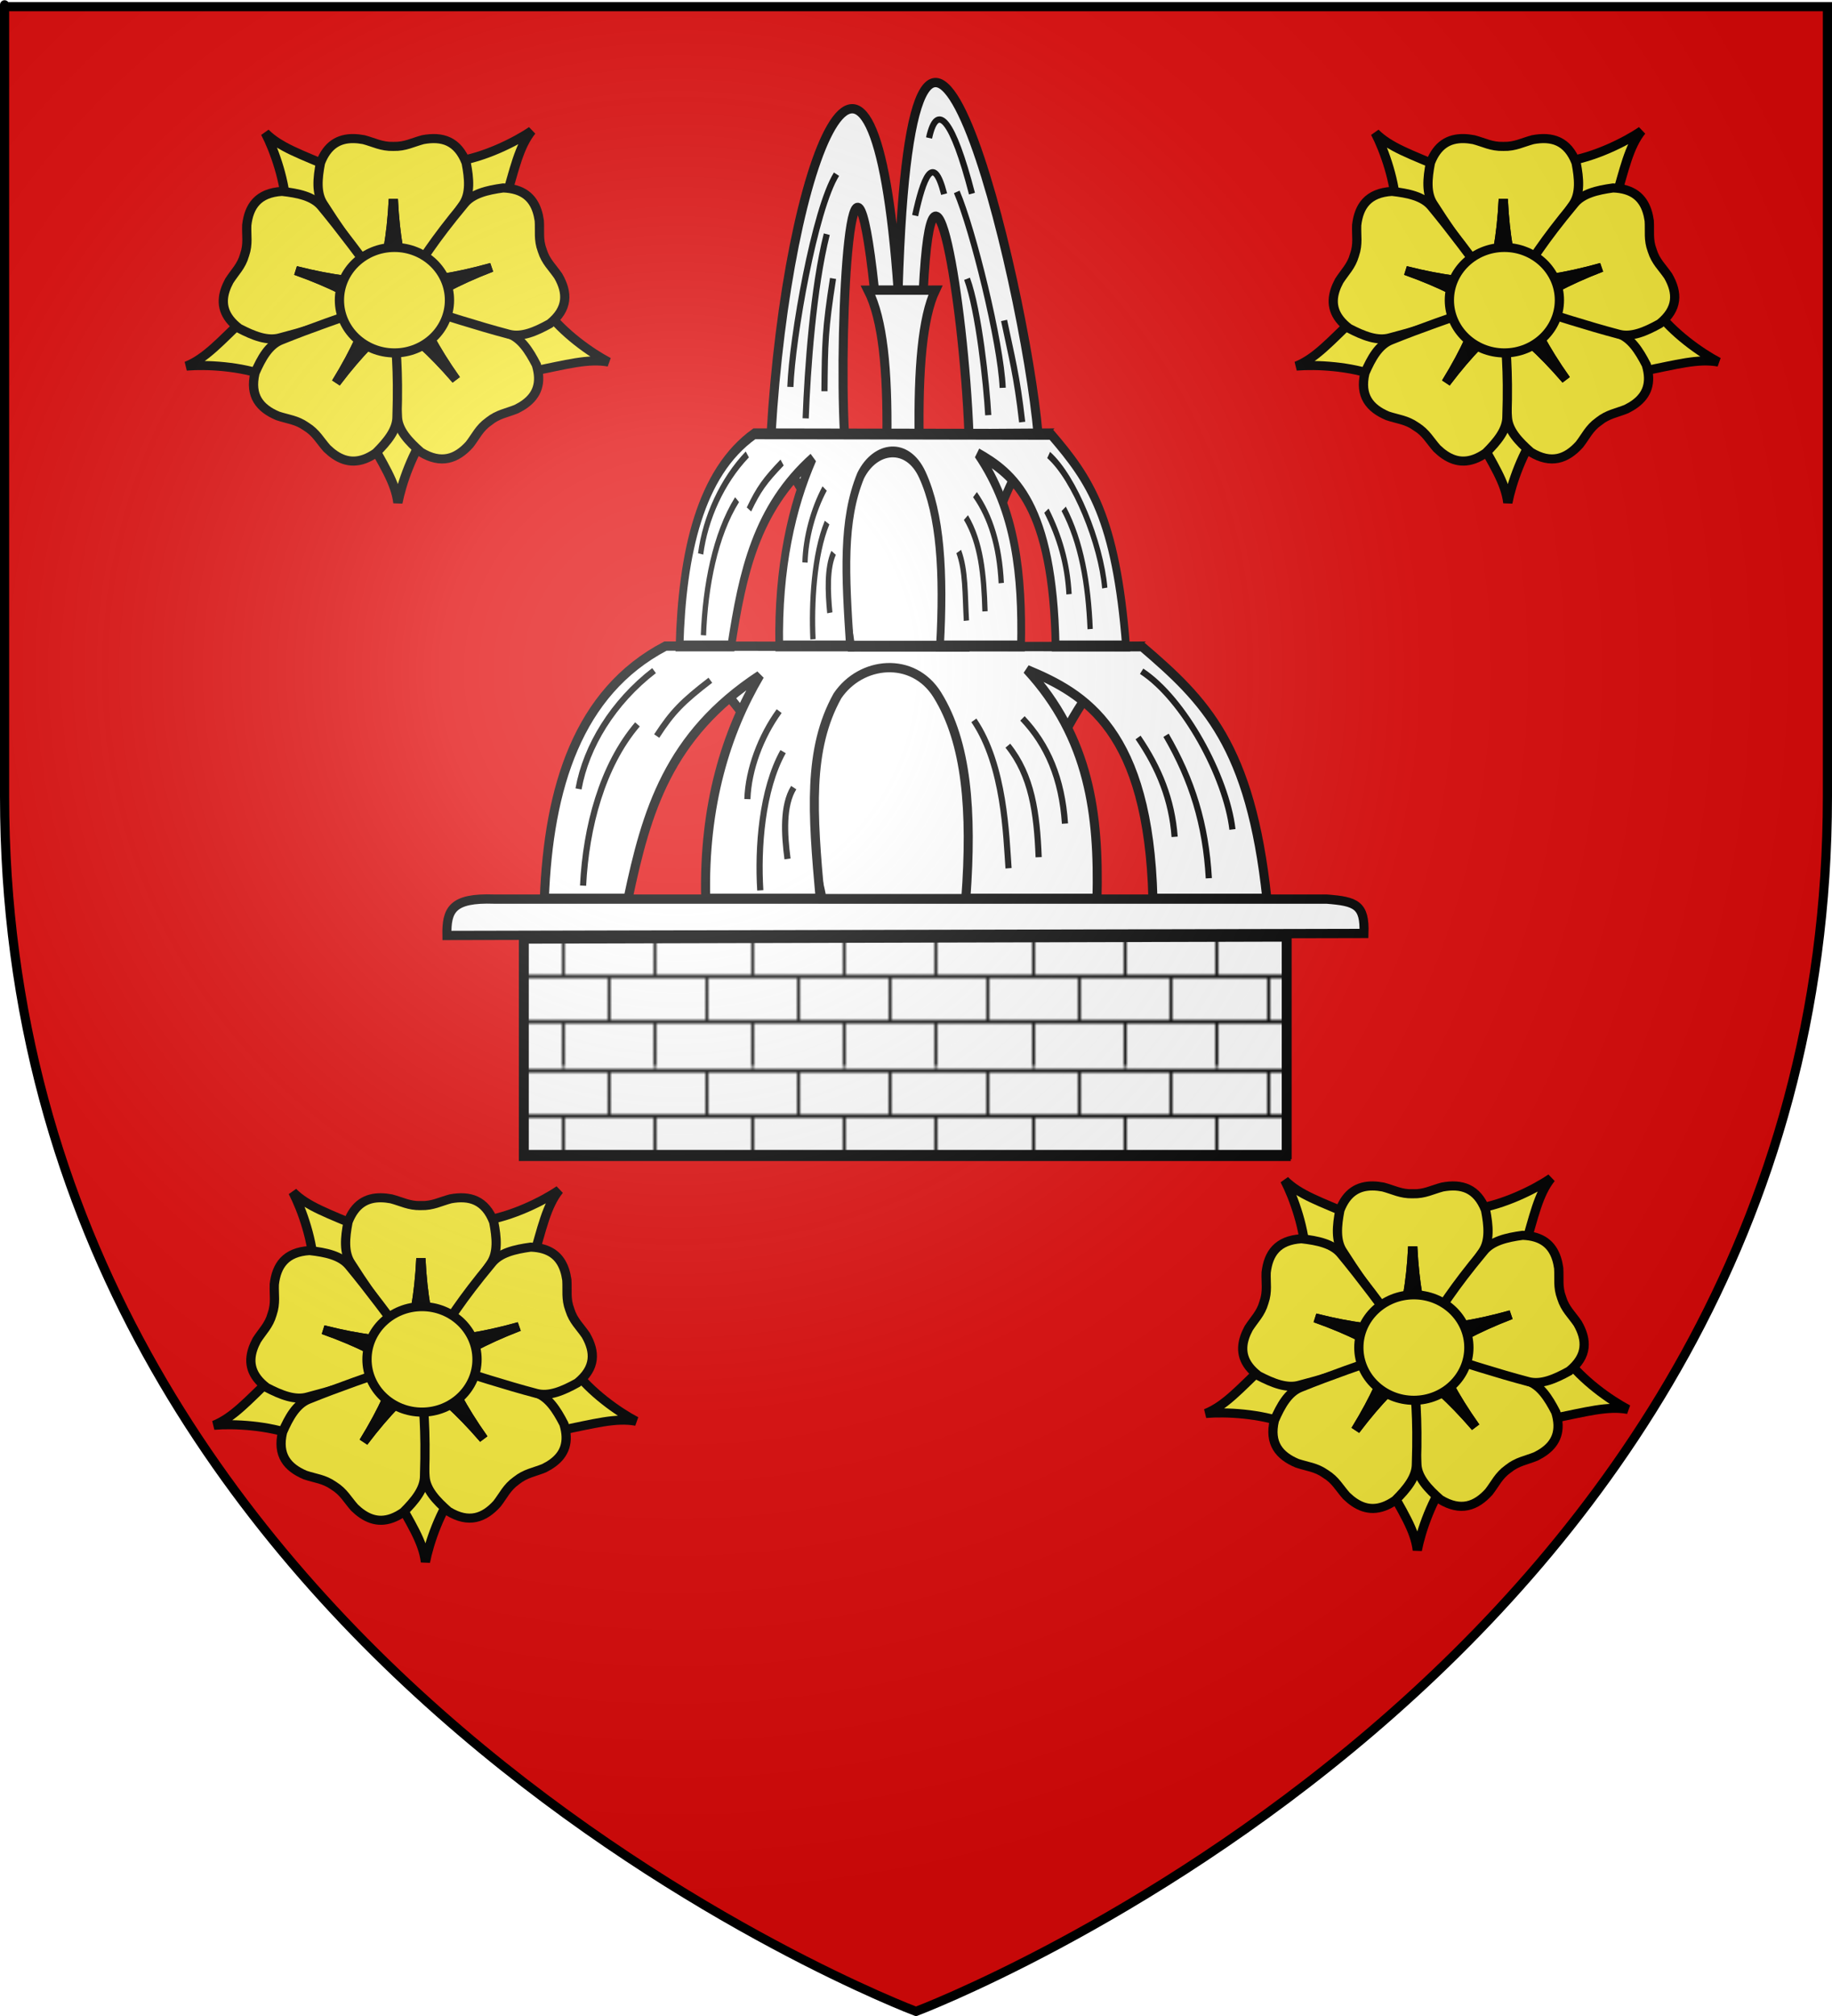 <?xml version="1.0" encoding="UTF-8" standalone="no"?>
<svg
   xmlns:dc="http://purl.org/dc/elements/1.1/"
   xmlns:cc="http://creativecommons.org/ns#"
   xmlns:rdf="http://www.w3.org/1999/02/22-rdf-syntax-ns#"
   xmlns:svg="http://www.w3.org/2000/svg"
   xmlns="http://www.w3.org/2000/svg"
   xmlns:xlink="http://www.w3.org/1999/xlink"
   xmlns:sodipodi="http://sodipodi.sourceforge.net/DTD/sodipodi-0.dtd"
   xmlns:inkscape="http://www.inkscape.org/namespaces/inkscape"
   height="660"
   width="600"
   version="1.0"
   id="svg2"
   sodipodi:version="0.32"
   inkscape:version="0.46"
   sodipodi:docname="000_tuj.svg"
   sodipodi:docbase="C:\Documents and Settings\Henry SALOME\Mes documents\Mes images\Blasons\Inkscape\Blasons Yvelines"
   inkscape:export-filename="/Users/olivier/Desktop/Blason Rouge/Blason_Vide_3D.png"
   inkscape:export-xdpi="144"
   inkscape:export-ydpi="144"
   inkscape:output_extension="org.inkscape.output.svg.inkscape">
  <sodipodi:namedview
     inkscape:window-height="708"
     inkscape:window-width="1024"
     inkscape:pageshadow="2"
     inkscape:pageopacity="0.0"
     guidetolerance="10.0"
     gridtolerance="10.0"
     objecttolerance="10.0"
     borderopacity="1.0"
     bordercolor="#666666"
     pagecolor="#ffffff"
     id="base"
     showgrid="false"
     height="660px"
     inkscape:zoom="0.77575758"
     inkscape:cx="142.73438"
     inkscape:cy="330"
     inkscape:window-x="1673"
     inkscape:window-y="111"
     inkscape:current-layer="layer3"
     showguides="true"
     inkscape:guide-bbox="true">
    <sodipodi:guide
       orientation="horizontal"
       position="892.032"
       id="guide10314" />
  </sodipodi:namedview>
  <desc
     id="desc4">Flag of Canton of Valais (Wallis)</desc>
  <defs
     id="defs6">
    <inkscape:perspective
       sodipodi:type="inkscape:persp3d"
       inkscape:vp_x="0 : 330 : 1"
       inkscape:vp_y="0 : 1000 : 0"
       inkscape:vp_z="600 : 330 : 1"
       inkscape:persp3d-origin="300 : 220 : 1"
       id="perspective102" />
    <pattern
       inkscape:collect="always"
       xlink:href="#pattern4000"
       id="pattern13393"
       patternTransform="matrix(1,0,0,1.204,-41.404,629.159)" />
    <pattern
       inkscape:collect="always"
       xlink:href="#pattern3994"
       id="pattern4000"
       patternTransform="matrix(1,0,0,1.204,-45.005,671.779)" />
    <pattern
       inkscape:collect="always"
       xlink:href="#pattern15092"
       id="pattern3994"
       patternTransform="matrix(1,0,0,1.204,-216.689,295.771)" />
    <pattern
       patternUnits="userSpaceOnUse"
       width="92"
       height="48.5"
       patternTransform="matrix(1,0,0,1.204,-394.986,852.248)"
       id="pattern15092">
      <g
         style="fill:black;fill-opacity:1"
         id="g15066"
         transform="translate(205,-599)">
        <g
           style="fill:black;fill-opacity:1"
           id="g14805">
          <path
             sodipodi:nodetypes="cc"
             id="path12865"
             d="M -174.5,623.5 L -174.5,635.5"
             style="fill:black;fill-opacity:1;fill-rule:evenodd;stroke:black;stroke-width:1;stroke-linecap:butt;stroke-linejoin:miter;stroke-miterlimit:1;stroke-dasharray:none;stroke-opacity:1;display:inline" />
          <path
             sodipodi:nodetypes="cc"
             id="path12867"
             d="M -144.5,623.5 L -144.5,635.5"
             style="fill:black;fill-opacity:1;fill-rule:evenodd;stroke:black;stroke-width:1;stroke-linecap:butt;stroke-linejoin:miter;stroke-miterlimit:1;stroke-dasharray:none;stroke-opacity:1;display:inline" />
          <path
             sodipodi:nodetypes="cc"
             id="path12869"
             d="M -189.5,611.5 L -189.5,623.5"
             style="fill:black;fill-opacity:1;fill-rule:evenodd;stroke:black;stroke-width:1;stroke-linecap:butt;stroke-linejoin:miter;stroke-miterlimit:1;stroke-dasharray:none;stroke-opacity:1;display:inline" />
          <path
             sodipodi:nodetypes="cc"
             id="path12871"
             d="M -159.5,611.5 L -159.5,623.5"
             style="fill:black;fill-opacity:1;fill-rule:evenodd;stroke:black;stroke-width:1;stroke-linecap:butt;stroke-linejoin:miter;stroke-miterlimit:1;stroke-dasharray:none;stroke-opacity:1;display:inline" />
          <path
             sodipodi:nodetypes="cc"
             id="path12873"
             d="M -129.5,611.5 L -129.5,623.5"
             style="fill:black;fill-opacity:1;fill-rule:evenodd;stroke:black;stroke-width:1;stroke-linecap:butt;stroke-linejoin:miter;stroke-miterlimit:1;stroke-dasharray:none;stroke-opacity:1;display:inline" />
          <path
             sodipodi:nodetypes="cc"
             id="path12875"
             d="M -174.5,599.5 L -174.5,611.5"
             style="fill:black;fill-opacity:1;fill-rule:evenodd;stroke:black;stroke-width:1;stroke-linecap:butt;stroke-linejoin:miter;stroke-miterlimit:1;stroke-dasharray:none;stroke-opacity:1;display:inline" />
          <path
             sodipodi:nodetypes="cc"
             id="path12877"
             d="M -144.5,599.5 L -144.5,611.5"
             style="fill:black;fill-opacity:1;fill-rule:evenodd;stroke:black;stroke-width:1;stroke-linecap:butt;stroke-linejoin:miter;stroke-miterlimit:1;stroke-dasharray:none;stroke-opacity:1;display:inline" />
          <path
             sodipodi:nodetypes="cc"
             id="path12879"
             d="M -204.5,623.5 L -204.5,635.5"
             style="fill:black;fill-opacity:1;fill-rule:evenodd;stroke:black;stroke-width:1;stroke-linecap:butt;stroke-linejoin:miter;stroke-miterlimit:1;stroke-dasharray:none;stroke-opacity:1;display:inline" />
          <path
             sodipodi:nodetypes="cc"
             id="path12881"
             d="M -204.5,599.5 L -204.5,611.5"
             style="fill:black;fill-opacity:1;fill-rule:evenodd;stroke:black;stroke-width:1;stroke-linecap:butt;stroke-linejoin:miter;stroke-miterlimit:1;stroke-dasharray:none;stroke-opacity:1;display:inline" />
        </g>
        <g
           style="fill:black;fill-opacity:1"
           id="g15061">
          <path
             id="path12859"
             d="M -190,635.5 L -190,647.5 L -189,647.5 L -189,635.5 L -190,635.5 z "
             style="fill:black;fill-opacity:1;fill-rule:evenodd;stroke:none;stroke-width:1;stroke-linecap:butt;stroke-linejoin:miter;stroke-miterlimit:1;stroke-opacity:1" />
          <path
             id="path12861"
             d="M -160,635.5 L -160,647.5 L -159,647.5 L -159,635.5 L -160,635.5 z "
             style="fill:black;fill-opacity:1;fill-rule:evenodd;stroke:none;stroke-width:1;stroke-linecap:butt;stroke-linejoin:miter;stroke-miterlimit:1;stroke-dasharray:none;stroke-opacity:1;display:inline" />
          <path
             id="path12863"
             d="M -130,635.5 L -130,647.5 L -129,647.5 L -129,635.5 L -130,635.5 z "
             style="fill:black;fill-opacity:1;fill-rule:evenodd;stroke:none;stroke-width:1;stroke-linecap:butt;stroke-linejoin:miter;stroke-miterlimit:1;stroke-dasharray:none;stroke-opacity:1;display:inline" />
        </g>
        <g
           style="fill:black;fill-opacity:1"
           id="g15055">
          <path
             sodipodi:nodetypes="cccsssscc"
             id="path12885"
             d="M -205,599 L -205,600 L -113.79,600 C -113.727,600 -113.057,600 -113.032,600 C -113.022,600 -113.003,600 -113,600 C -113,600 -113,599 -113,599 C -113.003,599 -113.022,599 -113.032,599 C -113.057,599 -113.727,599 -113.79,599 L -205,599 z "
             style="fill:black;fill-opacity:1;fill-rule:evenodd;stroke:none;stroke-width:1;stroke-linecap:butt;stroke-linejoin:miter;stroke-miterlimit:0;stroke-opacity:1;display:inline" />
          <path
             sodipodi:nodetypes="cccsssscc"
             id="path12887"
             d="M -205,611 L -205,612 L -113.79,612 C -113.727,612 -113.057,612 -113.032,612 C -113.022,612 -113.003,612 -113,612 C -113,612 -113,611 -113,611 C -113.003,611 -113.022,611 -113.032,611 C -113.057,611 -113.727,611 -113.79,611 L -205,611 z "
             style="fill:black;fill-opacity:1;fill-rule:evenodd;stroke:none;stroke-width:1;stroke-linecap:butt;stroke-linejoin:miter;stroke-miterlimit:0;stroke-opacity:1;display:inline" />
          <path
             sodipodi:nodetypes="cccsssscc"
             id="path12889"
             d="M -205,623 L -205,624 L -113.79,624 C -113.727,624 -113.057,624 -113.032,624 C -113.022,624 -113.003,624 -113,624 C -113,624 -113,623 -113,623 C -113.003,623 -113.022,623 -113.032,623 C -113.057,623 -113.727,623 -113.79,623 L -205,623 z "
             style="fill:black;fill-opacity:1;fill-rule:evenodd;stroke:none;stroke-width:1;stroke-linecap:butt;stroke-linejoin:miter;stroke-miterlimit:0;stroke-opacity:1;display:inline" />
          <path
             sodipodi:nodetypes="cccsssscc"
             id="path12891"
             d="M -205,635 L -205,636 L -113.79,636 C -113.727,636 -113.057,636 -113.032,636 C -113.022,636 -113.003,636 -113,636 C -113,636 -113,635 -113,635 C -113.003,635 -113.022,635 -113.032,635 C -113.057,635 -113.727,635 -113.79,635 L -205,635 z "
             style="fill:black;fill-opacity:1;fill-rule:evenodd;stroke:none;stroke-width:1;stroke-linecap:butt;stroke-linejoin:miter;stroke-miterlimit:0;stroke-opacity:1;display:inline" />
        </g>
      </g>
    </pattern>
    <linearGradient
       id="linearGradient2893">
      <stop
         style="stop-color:white;stop-opacity:0.314;"
         offset="0"
         id="stop2895" />
      <stop
         id="stop2897"
         offset="0.19"
         style="stop-color:white;stop-opacity:0.251;" />
      <stop
         style="stop-color:#6b6b6b;stop-opacity:0.125;"
         offset="0.6"
         id="stop2901" />
      <stop
         style="stop-color:black;stop-opacity:0.125;"
         offset="1"
         id="stop2899" />
    </linearGradient>
    <radialGradient
       inkscape:collect="always"
       xlink:href="#linearGradient2893"
       id="radialGradient3163"
       gradientUnits="userSpaceOnUse"
       gradientTransform="matrix(1.353,0,0,1.349,-77.629,-85.747)"
       cx="221.445"
       cy="226.331"
       fx="221.445"
       fy="226.331"
       r="300" />
  </defs>
  <g
     inkscape:groupmode="layer"
     id="layer3"
     inkscape:label="Fond écu"
     style="opacity:1;display:inline">
    <path
       id="path2855"
       style="fill:#e20909;fill-opacity:1;fill-rule:evenodd;stroke:none;stroke-width:1px;stroke-linecap:butt;stroke-linejoin:miter;stroke-opacity:1"
       d="M 300,658.5 C 300,658.5 598.5,546.18 598.5,260.728 C 598.5,-24.723 598.5,2.176 598.5,2.176 L 1.5,2.176 L 1.5,260.728 C 1.5,546.18 300,658.5 300,658.5 z"
       sodipodi:nodetypes="cccccc" />
    <g
       id="g3865"
       transform="matrix(0.709,0,0,0.697,59.411,41.067)"
       style="fill:#fcef3c;fill-opacity:1;stroke:#000000;stroke-width:4.266;stroke-miterlimit:4;stroke-dasharray:none;stroke-opacity:1;display:inline">
      <g
         id="g10890"
         style="fill:#fcef3c;fill-opacity:1;stroke:#000000;stroke-width:21.117;stroke-miterlimit:4;stroke-dasharray:none;stroke-opacity:1"
         transform="matrix(0.202,0,0,0.202,3.622,3.232)">
        <path
           id="path9102"
           style="fill:#fcef3c;fill-opacity:1;fill-rule:evenodd;stroke:#000000;stroke-width:21.117;stroke-linecap:butt;stroke-linejoin:miter;stroke-miterlimit:4;stroke-dasharray:none;stroke-opacity:1"
           d="M 958.886,534.195 C 918.345,512.647 854.113,466.468 815.852,413.608 L 640.732,418.824 L 622.909,473.193 L 784.137,555.91 C 863.503,539.789 912.556,525.5 958.886,534.195 z" />
        <path
           id="path9100"
           style="fill:#fcef3c;fill-opacity:1;fill-rule:evenodd;stroke:#000000;stroke-width:21.117;stroke-linecap:butt;stroke-linejoin:miter;stroke-miterlimit:4;stroke-dasharray:none;stroke-opacity:1"
           d="M 477.117,861.464 C 485.736,816.369 510.892,741.366 550.099,689.205 L 493.414,523.43 L 436.207,522.454 L 404.778,700.916 C 443.612,771.985 471.747,814.633 477.117,861.464 z" />
        <path
           id="path9098"
           style="fill:#fcef3c;fill-opacity:1;fill-rule:evenodd;stroke:#000000;stroke-width:21.117;stroke-linecap:butt;stroke-linejoin:miter;stroke-miterlimit:4;stroke-dasharray:none;stroke-opacity:1"
           d="M -6.497,543.543 C 39.251,539.669 118.26,543.644 179.069,567.314 L 323.386,467.982 L 308.882,412.635 L 128.562,430.55 C 70.615,487.127 37.146,525.73 -6.497,543.543 z" />
        <path
           id="path9096"
           style="fill:#fcef3c;fill-opacity:1;fill-rule:evenodd;stroke:#000000;stroke-width:21.117;stroke-linecap:butt;stroke-linejoin:miter;stroke-miterlimit:4;stroke-dasharray:none;stroke-opacity:1"
           d="M 783.021,-3.399 C 745.207,22.64 674.614,58.344 610.067,67.922 L 533.949,225.721 L 573.977,266.605 L 721.716,161.678 C 744.006,83.819 753.943,33.702 783.021,-3.399 z" />
        <path
           id="path8209"
           style="fill:#fcef3c;fill-opacity:1;fill-rule:evenodd;stroke:#000000;stroke-width:21.117;stroke-linecap:butt;stroke-linejoin:miter;stroke-miterlimit:4;stroke-dasharray:none;stroke-opacity:1"
           d="M 173.937,1.199 C 194.801,42.097 220.955,116.758 221.999,182.003 L 368.473,278.126 L 414.246,243.796 L 329.566,83.591 C 255.296,51.298 206.912,34.884 173.937,1.199 z" />
      </g>
      <g
         id="g14500"
         transform="matrix(0.202,0,0,0.202,3.622,3.232)"
         style="fill:#fcef3c;fill-opacity:1;stroke:#000000;stroke-width:21.117;stroke-miterlimit:4;stroke-dasharray:none;stroke-opacity:1">
        <path
           id="path2843"
           style="fill:#fcef3c;fill-opacity:1;fill-rule:evenodd;stroke:#000000;stroke-width:21.117;stroke-linecap:butt;stroke-linejoin:miter;stroke-miterlimit:4;stroke-dasharray:none;stroke-opacity:1"
           d="M 375.288,14.554 C 342.603,14.257 315.935,29.037 300.101,70.867 C 293.112,107.638 290.159,142.405 306.851,167.336 C 367.467,264.2 399.455,299.404 439.195,351.304 C 449.866,295.005 462.197,248.644 466.695,155.304 C 471.193,248.644 483.523,295.005 494.195,351.304 C 539.163,290.403 584.879,229.876 626.57,167.336 C 643.261,142.405 640.277,107.638 633.288,70.867 C 613.8,19.384 577.909,8.88 534.57,17.023 C 510.874,23.403 493.718,33.478 467.288,32.742 L 467.235,32.746 L 466.141,32.746 L 466.132,32.742 C 439.702,33.478 422.515,23.403 398.82,17.023 C 390.694,15.496 382.831,14.623 375.288,14.554 z" />
        <path
           id="path7288"
           style="fill:#fcef3c;fill-opacity:1;fill-rule:evenodd;stroke:#000000;stroke-width:21.117;stroke-linecap:butt;stroke-linejoin:miter;stroke-miterlimit:4;stroke-dasharray:none;stroke-opacity:1"
           d="M 466.695,155.304 C 462.197,248.644 449.866,295.005 439.195,351.304 C 439.039,351.101 438.881,350.913 438.726,350.711 L 438.788,351.898 L 493.757,351.898 L 493.882,349.679 C 483.283,294.112 471.149,247.738 466.695,155.304 z" />
        <path
           id="path8191"
           style="fill:#fcef3c;fill-opacity:1;fill-rule:evenodd;stroke:#000000;stroke-width:21.117;stroke-linecap:butt;stroke-linejoin:miter;stroke-miterlimit:4;stroke-dasharray:none;stroke-opacity:1"
           d="M 82.133,367.212 C 72.2,398.353 78.449,428.195 113.74,455.672 C 146.81,473.205 179.155,486.289 207.903,477.701 C 318.344,448.382 361.422,428.212 422.741,405.565 C 372.101,378.749 331.446,353.281 243.595,321.43 C 334.102,344.686 382.037,346.591 438.978,353.016 C 394.065,292.073 349.731,230.527 302.286,172.231 C 283.393,148.924 249.295,141.512 212.1,137.334 C 157.158,140.756 136.526,171.946 131.513,215.758 C 130.613,240.281 135.175,259.646 126.669,284.681 L 126.657,284.733 L 126.334,285.778 L 126.328,285.786 C 119.229,311.255 104.529,324.702 91.439,345.458 C 87.581,352.771 84.426,360.025 82.133,367.212 z" />
        <path
           id="path8193"
           style="fill:#fcef3c;fill-opacity:1;fill-rule:evenodd;stroke:#000000;stroke-width:21.117;stroke-linecap:butt;stroke-linejoin:miter;stroke-miterlimit:4;stroke-dasharray:none;stroke-opacity:1"
           d="M 243.595,321.43 C 331.446,353.281 372.101,378.749 422.741,405.565 C 422.501,405.653 422.275,405.749 422.036,405.837 L 423.189,406.128 L 439.416,353.609 L 437.333,352.835 C 381.113,346.557 333.224,344.461 243.595,321.43 z" />
        <path
           id="path8197"
           style="fill:#fcef3c;fill-opacity:1;fill-rule:evenodd;stroke:#000000;stroke-width:21.117;stroke-linecap:butt;stroke-linejoin:miter;stroke-miterlimit:4;stroke-dasharray:none;stroke-opacity:1"
           d="M 768.51,631.019 C 794.603,611.331 806.734,583.359 793.789,540.547 C 776.916,507.137 758.065,477.775 729.636,468.186 C 622.54,428.346 575.722,419.936 512.583,403.016 C 538.44,454.151 556.925,498.421 610.254,575.157 C 549.793,503.904 511.758,474.667 468.981,436.541 C 470.456,512.231 471.109,588.08 476.18,663.071 C 478.145,693.009 501.702,718.751 529.656,743.641 C 576.487,772.575 611.343,759.025 640.736,726.152 C 655.632,706.651 663.091,688.206 684.491,672.679 L 684.531,672.644 L 685.398,671.977 L 685.408,671.975 C 705.912,655.281 725.678,652.792 748.351,643.405 C 755.724,639.662 762.489,635.562 768.51,631.019 z" />
        <path
           id="path8199"
           style="fill:#fcef3c;fill-opacity:1;fill-rule:evenodd;stroke:#000000;stroke-width:21.117;stroke-linecap:butt;stroke-linejoin:miter;stroke-miterlimit:4;stroke-dasharray:none;stroke-opacity:1"
           d="M 610.254,575.157 C 556.925,498.421 538.44,454.151 512.583,403.016 C 512.83,403.082 513.069,403.135 513.316,403.201 L 512.543,402.297 L 468.966,435.804 L 470.22,437.639 C 512.493,475.229 550.38,504.595 610.254,575.157 z" />
        <path
           id="path8203"
           style="fill:#fcef3c;fill-opacity:1;fill-rule:evenodd;stroke:#000000;stroke-width:21.117;stroke-linecap:butt;stroke-linejoin:miter;stroke-miterlimit:4;stroke-dasharray:none;stroke-opacity:1"
           d="M 333.068,750.217 C 360.029,768.697 390.407,771.305 426.883,745.421 C 453.195,718.801 475.039,691.593 475.093,661.591 C 478.817,547.385 471.906,500.323 467.875,435.079 C 427.613,475.853 391.518,507.453 335.718,582.411 C 384.051,502.434 399.679,457.078 422.227,404.399 C 350.933,429.861 279.227,454.595 209.739,483.244 C 181.979,494.625 165.062,525.144 150.35,559.561 C 137.807,613.161 161.735,641.9 202.248,659.317 C 225.473,667.24 245.332,668.448 266.857,683.802 L 266.903,683.829 L 267.811,684.439 L 267.816,684.447 C 290.163,698.579 298.807,716.529 314.915,735.042 C 320.807,740.842 326.846,745.952 333.068,750.217 z" />
        <path
           id="path8205"
           style="fill:#fcef3c;fill-opacity:1;fill-rule:evenodd;stroke:#000000;stroke-width:21.117;stroke-linecap:butt;stroke-linejoin:miter;stroke-miterlimit:4;stroke-dasharray:none;stroke-opacity:1"
           d="M 335.718,582.411 C 391.518,507.453 427.613,475.853 467.875,435.079 C 467.891,435.335 467.917,435.579 467.933,435.834 L 468.543,434.813 L 422.922,404.15 L 421.58,405.922 C 399.38,457.953 383.583,503.21 335.718,582.411 z" />
        <path
           id="path8185"
           style="fill:#fcef3c;fill-opacity:1;fill-rule:evenodd;stroke:#000000;stroke-width:21.117;stroke-linecap:butt;stroke-linejoin:miter;stroke-miterlimit:4;stroke-dasharray:none;stroke-opacity:1"
           d="M 795.294,182.527 C 785.113,151.466 762.574,130.933 717.876,129.322 C 680.803,134.472 646.921,142.803 628.645,166.597 C 556.281,255.03 533.169,296.604 496.721,350.867 C 553.473,342.955 601.343,339.796 691.21,314.179 C 604.222,348.319 564.247,374.841 514.327,402.973 C 586.418,426.079 658.394,450.014 730.989,469.492 C 759.951,477.325 791.933,463.369 824.532,444.977 C 867.068,410.034 865.531,372.669 843.942,334.217 C 830.313,313.81 815.276,300.783 807.513,275.508 L 807.493,275.458 L 807.143,274.422 L 807.143,274.412 C 797.985,249.609 802.029,230.101 800.488,205.61 C 799.333,197.423 797.643,189.695 795.294,182.527 z" />
        <g
           id="g8183"
           style="fill:#fcef3c;fill-opacity:1;stroke:#000000;stroke-width:21.117;stroke-miterlimit:4;stroke-dasharray:none;stroke-opacity:1"
           transform="matrix(0.32,0.947,-0.947,0.32,688.938,-180.564)">
          <path
             id="path8187"
             style="fill:#fcef3c;fill-opacity:1;fill-rule:evenodd;stroke:#000000;stroke-width:21.117;stroke-linecap:butt;stroke-linejoin:miter;stroke-miterlimit:4;stroke-dasharray:none;stroke-opacity:1"
             d="M 469.438,156.219 C 464.94,249.558 452.609,295.919 441.938,352.219 C 441.782,352.016 441.624,351.828 441.469,351.625 L 441.531,352.812 L 496.5,352.812 L 496.625,350.594 C 486.026,295.026 473.892,248.653 469.438,156.219 z" />
        </g>
      </g>
      <path
         id="path1952"
         style="fill:#fcef3c;fill-opacity:1;fill-rule:evenodd;stroke:#000000;stroke-width:22.263;stroke-miterlimit:4;stroke-dasharray:none;stroke-opacity:1"
         transform="matrix(0.192,0,0,0.192,5.808,3.468)"
         d="M 614.688,409.418 C 614.708,480.674 555.443,538.448 482.328,538.448 C 409.214,538.448 349.948,480.674 349.968,409.418 C 349.948,338.162 409.214,280.388 482.328,280.388 C 555.443,280.388 614.708,338.162 614.688,409.418 L 614.688,409.418 z" />
    </g>
    <use
       x="0"
       y="0"
       xlink:href="#g3865"
       id="use2599"
       transform="translate(363.516,2.1148594e-8)"
       width="600"
       height="660" />
    <use
       x="0"
       y="0"
       xlink:href="#g3865"
       id="use2601"
       transform="translate(9.023,346.758)"
       width="600"
       height="660" />
    <use
       x="0"
       y="0"
       xlink:href="#g3865"
       id="use2603"
       transform="translate(333.867,342.891)"
       width="600"
       height="660" />
  </g>
  <g
     inkscape:groupmode="layer"
     id="layer4"
     inkscape:label="Meubles"
     style="display:inline">
    <rect
       style="fill:none;stroke:none"
       width="289.563"
       height="205.756"
       x="-178.297"
       y="556.477"
       id="rect3996" />
    <g
       id="g2530"
       transform="matrix(1,0,0,1.026,-7.734,-80.015)">
      <path
         sodipodi:nodetypes="ccccc"
         id="path13396"
         d="M 428.991,446.977 L 179.151,446.977 L 179.151,377.614 L 428.991,376.969 L 428.991,446.977 z"
         style="opacity:1;fill:#ffffff;fill-opacity:1;stroke:#000000;stroke-width:2.962;stroke-miterlimit:4;stroke-dasharray:none;stroke-opacity:1;display:inline" />
      <g
         transform="translate(4.156,-92.102)"
         id="g14287">
        <g
           id="g14283">
          <path
             sodipodi:nodetypes="ccccc"
             id="rect3998"
             d="M 425.124,538.5 L 175.284,538.5 L 175.284,469.137 L 425.124,468.493 L 425.124,538.5 z"
             style="fill:url(#pattern13393);fill-opacity:1;stroke:#000000;stroke-width:2.962;stroke-miterlimit:4;stroke-dasharray:none;stroke-opacity:1;display:inline" />
          <path
             sodipodi:nodetypes="ccccc"
             id="path4890"
             d="M 149.944,468.58 L 450.296,467.935 C 450.614,458.782 447.69,457.711 438.05,456.978 L 165.413,456.978 C 151.589,456.511 149.804,460.453 149.944,468.58 z"
             style="fill:#ffffff;fill-opacity:1;fill-rule:evenodd;stroke:#000000;stroke-width:2.962;stroke-linecap:butt;stroke-linejoin:miter;stroke-miterlimit:4;stroke-dasharray:none;stroke-opacity:1" />
        </g>
        <g
           id="g9500"
           transform="translate(3.6,-42.62)">
          <path
             sodipodi:nodetypes="ccccc"
             id="polygon35"
             d="M 290.456,351.913 C 290.675,330.86 289.14,314.601 284.276,305.302 L 306.339,305.285 C 302.068,313.956 300.699,330.625 301.006,351.913 L 290.456,351.913 z"
             style="fill:#ffffff;stroke:#000000;stroke-width:2.962;stroke-miterlimit:4;stroke-dasharray:none" />
          <path
             sodipodi:nodetypes="cccccccc"
             id="polygon37"
             d="M 276.548,351.111 C 274.571,314.947 279.029,238.61 286.392,305.256 L 302.363,305.256 C 305.359,247.351 315.645,309.196 317.321,351.111 L 339.948,351.111 C 335.448,301.648 298.69,154.429 294.121,305.256 C 286.06,193.551 257.811,262.908 252.515,351.111 L 276.548,351.111 z"
             style="fill:#ffffff;stroke:#000000;stroke-width:2.962;stroke-miterlimit:4;stroke-dasharray:none" />
          <g
             transform="translate(-8.204,15.951)"
             id="g7664">
            <path
               style="fill:#ffffff;stroke:#000000;stroke-width:2.962;stroke-miterlimit:4;stroke-dasharray:none"
               d="M 230.546,403.664 L 379.132,402.951 C 356.627,420.427 345.216,454.038 338.483,483.5 L 277.405,483.5 C 271.346,453.848 256.542,423.4 230.546,403.664 z"
               id="polygon33"
               sodipodi:nodetypes="ccccc" />
            <g
               id="g7617"
               transform="translate(7.656,70.183)">
              <path
                 transform="matrix(2.044,0,0,2.044,29.983,-23.339)"
                 sodipodi:nodetypes="ccccccccccccccc"
                 id="polygon47"
                 d="M 86.229,213.583 L 72.813,213.583 C 73.486,196.372 78.157,181.379 92.212,174.204 L 168.6,174.306 C 178.698,182.728 185.966,189.69 188.58,213.583 L 170.322,213.583 C 169.604,187.362 159.508,181.665 150.135,177.873 C 160.184,188.502 161.684,200.544 161.363,213.583 L 140.346,213.583 C 141.374,199.894 140.501,189.232 135.766,181.806 C 131.882,175.741 123.538,176.532 119.772,181.976 C 115.026,190.28 115.755,200.195 116.999,213.583 L 98.659,213.583 C 98.311,198.994 101.966,187.64 107.332,178.765 C 92.656,188.15 89.156,200.047 86.229,213.583 z"
                 style="fill:#ffffff;stroke:#000000;stroke-width:1.449;stroke-miterlimit:4;stroke-dasharray:none" />
              <path
                 sodipodi:nodetypes="cc"
                 d="M 214.732,340.558 C 201.321,350.646 192.499,364.67 190,378.308"
                 id="path75"
                 style="fill:none;stroke:#000000;stroke-width:2.018" />
              <path
                 sodipodi:nodetypes="cc"
                 d="M 209.302,357.713 C 197.737,370.946 192.445,390.503 191.487,409.176"
                 id="path77"
                 style="fill:none;stroke:#000000;stroke-width:2.018" />
              <path
                 sodipodi:nodetypes="cc"
                 d="M 233.173,343.628 C 224.049,350.479 220.748,353.717 215.607,361.443"
                 id="path79"
                 style="fill:none;stroke:#000000;stroke-width:2.018" />
              <path
                 sodipodi:nodetypes="cc"
                 d="M 255.711,353.485 C 249.657,361.606 245.634,372.141 245.302,381.563"
                 id="path81"
                 style="fill:none;stroke:#000000;stroke-width:2.018" />
              <path
                 sodipodi:nodetypes="cc"
                 d="M 257,366.406 C 250.042,378.531 248.66,397.236 249.53,410.682"
                 id="path83"
                 style="fill:none;stroke:#000000;stroke-width:2.018" />
              <path
                 sodipodi:nodetypes="cc"
                 d="M 260.476,377.894 C 256.836,383.605 257.399,392.843 258.446,400.644"
                 id="path85"
                 style="fill:none;stroke:#000000;stroke-width:2.018" />
              <path
                 sodipodi:nodetypes="cc"
                 d="M 319.477,356.432 C 329.56,370.844 330.07,393.583 330.834,403.624"
                 id="path87"
                 style="fill:none;stroke:#000000;stroke-width:2.018" />
              <path
                 sodipodi:nodetypes="cc"
                 d="M 330.604,364.511 C 338.433,373.992 340.132,385.933 340.698,400.099"
                 id="path89"
                 style="fill:none;stroke:#000000;stroke-width:2.018" />
              <path
                 sodipodi:nodetypes="cc"
                 d="M 335.391,355.809 C 343.609,364.212 348.331,375.058 349.315,389.371"
                 id="path91"
                 style="fill:none;stroke:#000000;stroke-width:2.018" />
              <path
                 sodipodi:nodetypes="cc"
                 d="M 373.259,361.898 C 380.159,371.731 384.33,381.799 385.231,393.594"
                 id="path93"
                 style="fill:none;stroke:#000000;stroke-width:2.018" />
              <path
                 sodipodi:nodetypes="cc"
                 d="M 382.418,361.194 C 390.947,375.468 395.431,389.578 396.426,406.815"
                 id="path95"
                 style="fill:none;stroke:#000000;stroke-width:2.018" />
              <path
                 sodipodi:nodetypes="cc"
                 d="M 374.422,340.764 C 388.242,349.529 402.106,374.324 404.168,391.237"
                 id="path97"
                 style="fill:none;stroke:#000000;stroke-width:2.018" />
            </g>
          </g>
          <g
             transform="matrix(0.618,0,0,0.841,107.294,12.279)"
             id="g7681">
            <path
               style="fill:#ffffff;stroke:#000000;stroke-width:4.108;stroke-miterlimit:4;stroke-dasharray:none"
               d="M 230.546,403.664 L 379.132,402.951 C 356.627,420.427 345.216,454.038 338.483,483.5 L 277.405,483.5 C 271.346,453.848 256.542,423.4 230.546,403.664 z"
               id="path7683"
               sodipodi:nodetypes="ccccc" />
            <g
               id="g7685"
               transform="translate(7.656,70.183)">
              <path
                 transform="matrix(2.044,0,0,2.044,29.983,-23.339)"
                 sodipodi:nodetypes="ccccccccccccccc"
                 id="path7687"
                 d="M 86.229,213.583 L 72.813,213.583 C 73.486,196.372 78.157,181.379 92.212,174.204 L 169.141,174.306 C 179.239,182.728 185.966,189.69 188.58,213.583 L 170.322,213.583 C 169.604,187.362 159.508,181.665 150.135,177.873 C 160.184,188.502 161.684,200.544 161.363,213.583 L 140.346,213.583 C 141.374,199.894 140.501,189.232 135.766,181.806 C 131.882,175.741 123.538,176.532 119.772,181.976 C 115.026,190.28 115.755,200.195 116.999,213.583 L 98.659,213.583 C 98.311,198.994 101.966,187.64 107.332,178.765 C 92.656,188.15 89.156,200.047 86.229,213.583 z"
                 style="fill:#ffffff;stroke:#000000;stroke-width:2.009;stroke-miterlimit:4;stroke-dasharray:none" />
              <path
                 sodipodi:nodetypes="cc"
                 d="M 214.732,340.558 C 201.321,350.646 192.499,364.67 190,378.308"
                 id="path7689"
                 style="fill:none;stroke:#000000;stroke-width:2.8" />
              <path
                 sodipodi:nodetypes="cc"
                 d="M 209.302,357.713 C 197.737,370.946 192.445,390.503 191.487,409.176"
                 id="path7691"
                 style="fill:none;stroke:#000000;stroke-width:2.8" />
              <path
                 sodipodi:nodetypes="cc"
                 d="M 233.173,343.628 C 224.049,350.479 220.748,353.717 215.607,361.443"
                 id="path7693"
                 style="fill:none;stroke:#000000;stroke-width:2.8" />
              <path
                 sodipodi:nodetypes="cc"
                 d="M 255.711,353.485 C 249.657,361.606 245.634,372.141 245.302,381.563"
                 id="path7695"
                 style="fill:none;stroke:#000000;stroke-width:2.8" />
              <path
                 sodipodi:nodetypes="cc"
                 d="M 257,366.406 C 250.042,378.531 248.66,397.236 249.53,410.682"
                 id="path7697"
                 style="fill:none;stroke:#000000;stroke-width:2.8" />
              <path
                 sodipodi:nodetypes="cc"
                 d="M 260.476,377.894 C 256.836,383.605 257.399,392.843 258.446,400.644"
                 id="path7699"
                 style="fill:none;stroke:#000000;stroke-width:2.8" />
              <path
                 sodipodi:nodetypes="cc"
                 d="M 326.769,377.396 C 330.472,384.516 330.07,393.583 330.834,403.624"
                 id="path7701"
                 style="fill:none;stroke:#000000;stroke-width:2.8" />
              <path
                 sodipodi:nodetypes="cc"
                 d="M 330.604,364.511 C 338.433,373.992 340.132,385.933 340.698,400.099"
                 id="path7703"
                 style="fill:none;stroke:#000000;stroke-width:2.8" />
              <path
                 sodipodi:nodetypes="cc"
                 d="M 335.391,355.809 C 343.609,364.212 348.331,375.058 349.315,389.371"
                 id="path7705"
                 style="fill:none;stroke:#000000;stroke-width:2.8" />
              <path
                 sodipodi:nodetypes="cc"
                 d="M 373.259,361.898 C 380.159,371.731 384.33,381.799 385.231,393.594"
                 id="path7707"
                 style="fill:none;stroke:#000000;stroke-width:2.8" />
              <path
                 sodipodi:nodetypes="cc"
                 d="M 382.418,361.194 C 391.684,373.842 395.431,389.578 396.426,406.815"
                 id="path7709"
                 style="fill:none;stroke:#000000;stroke-width:2.8" />
              <path
                 sodipodi:nodetypes="cc"
                 d="M 374.422,340.764 C 388.242,349.529 402.106,374.324 404.168,391.237"
                 id="path7711"
                 style="fill:none;stroke:#000000;stroke-width:2.8" />
            </g>
          </g>
          <path
             sodipodi:nodetypes="cc"
             d="M 313.331,273.939 C 318.602,285.941 327.755,321.961 328.369,336.454"
             id="path9484"
             style="fill:none;stroke:#000000;stroke-width:2.018" />
          <path
             sodipodi:nodetypes="cc"
             d="M 316.694,301.669 C 320.503,311.761 323.081,335.266 323.638,345.185"
             id="path9486"
             style="fill:none;stroke:#000000;stroke-width:2.018" />
          <path
             sodipodi:nodetypes="cc"
             d="M 328.826,314.957 C 331.209,326.148 333.034,332.531 334.75,347.392"
             id="path9488"
             style="fill:none;stroke:#000000;stroke-width:2.018" />
          <path
             sodipodi:nodetypes="cc"
             d="M 273.944,268.292 C 266.796,279.419 259.423,320.475 258.831,336.176"
             id="path9490"
             style="fill:none;stroke:#000000;stroke-width:2.018" />
          <path
             sodipodi:nodetypes="cc"
             d="M 270.754,287.434 C 266.34,304.485 264.437,330.502 263.844,346.203"
             id="path9492"
             style="fill:none;stroke:#000000;stroke-width:2.018" />
          <path
             sodipodi:nodetypes="cc"
             d="M 272.804,301.562 C 270.214,317.702 270.133,322.298 269.997,337.544"
             id="path9494"
             style="fill:none;stroke:#000000;stroke-width:2.018" />
          <path
             sodipodi:nodetypes="cc"
             d="M 299.694,281.509 C 302.297,269.81 305.601,260.887 309.192,274.65"
             id="path9496"
             style="fill:none;stroke:#000000;stroke-width:2.018" />
          <path
             sodipodi:nodetypes="cc"
             d="M 304.251,256.738 C 306.854,245.04 311.981,250.701 318.307,274.49"
             id="path9498"
             style="fill:none;stroke:#000000;stroke-width:2.018" />
        </g>
      </g>
    </g>
  </g>
  <g
     inkscape:groupmode="layer"
     id="layer2"
     inkscape:label="Reflet final"
     sodipodi:insensitive="true"
     style="display:inline">
    <path
       sodipodi:nodetypes="cccccc"
       d="M 300,658.5 C 300,658.5 598.5,546.18 598.5,260.728 C 598.5,-24.723 598.5,2.176 598.5,2.176 L 1.5,2.176 L 1.5,260.728 C 1.5,546.18 300,658.5 300,658.5 z "
       style="opacity:1;fill:url(#radialGradient3163);fill-opacity:1;fill-rule:evenodd;stroke:none;stroke-width:1px;stroke-linecap:butt;stroke-linejoin:miter;stroke-opacity:1"
       id="path2875"
       inkscape:export-xdpi="144"
       inkscape:export-ydpi="144" />
  </g>
  <g
     inkscape:groupmode="layer"
     id="layer1"
     inkscape:label="Contour final"
     sodipodi:insensitive="true">
    <path
       sodipodi:nodetypes="cccccc"
       d="M 300,658.5 C 300,658.5 1.5,546.18 1.5,260.728 C 1.5,-24.723 1.5,2.176 1.5,2.176 L 598.5,2.176 L 598.5,260.728 C 598.5,546.18 300,658.5 300,658.5 z "
       style="opacity:1;fill:none;fill-opacity:1;fill-rule:evenodd;stroke:black;stroke-width:3;stroke-linecap:butt;stroke-linejoin:miter;stroke-miterlimit:4;stroke-dasharray:none;stroke-opacity:1"
       id="path1411"
       inkscape:export-xdpi="144"
       inkscape:export-ydpi="144" />
  </g>
</svg>
